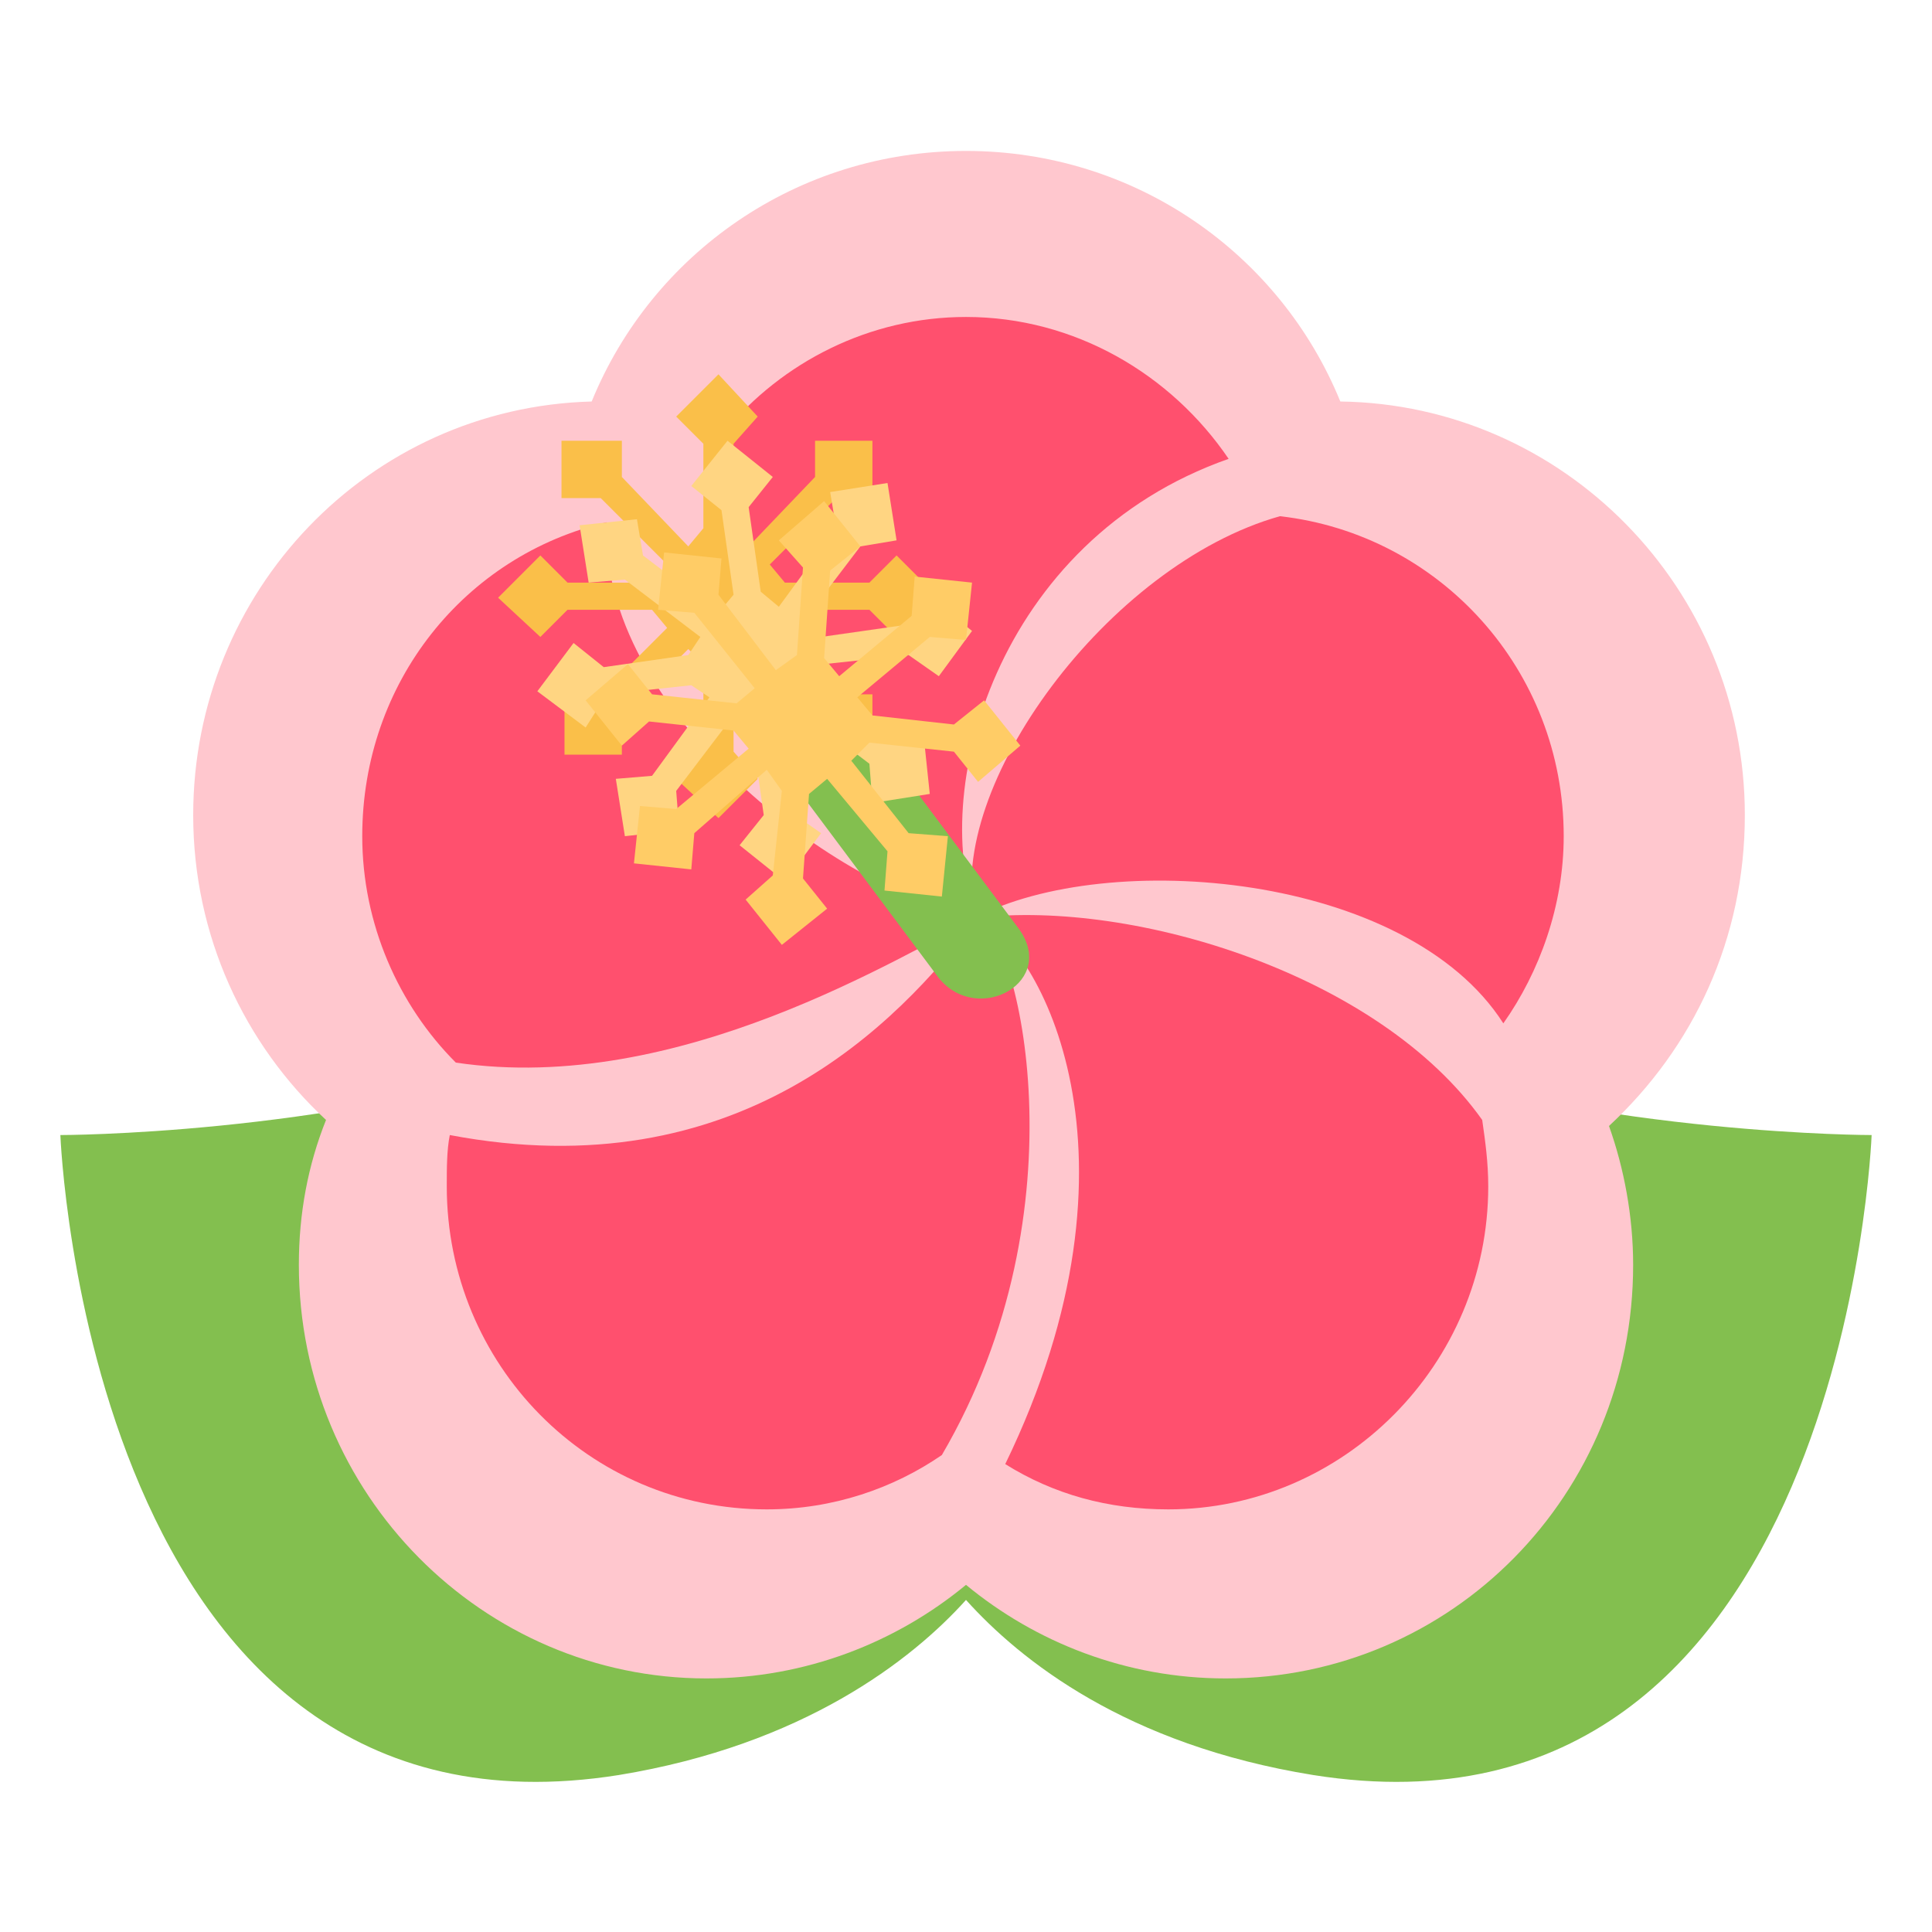 <?xml version="1.0" encoding="utf-8"?>
<!-- Uploaded to: SVG Repo, www.svgrepo.com, Generator: SVG Repo Mixer Tools -->
<svg width="800px" height="800px" viewBox="0 0 64 64" xmlns="http://www.w3.org/2000/svg" xmlns:xlink="http://www.w3.org/1999/xlink" aria-hidden="true" role="img" class="iconify iconify--emojione" preserveAspectRatio="xMidYMid meet">
<path d="M45.6 35.1c-6.6-2.2-20.7-2.2-27.3 0C10.7 37.6 2 37.6 2 37.6s.9 24 18.5 21.2c6.1-1 9.7-3.8 11.5-5.8c1.8 2 5.3 4.8 11.5 5.8C61.1 61.6 62 37.6 62 37.6s-8.7 0-16.4-2.5" fill="#83bf4f">
</path>
<path d="M57.8 27c0-7.5-6-13.6-13.4-13.7C42.4 8.4 37.6 5 32 5c-5.6 0-10.4 3.4-12.4 8.3c-7.4.2-13.2 6.3-13.2 13.7c0 4 1.7 7.6 4.4 10.1c-.6 1.5-.9 3.1-.9 4.8c0 7.6 6.1 13.7 13.5 13.7c3.3 0 6.3-1.2 8.6-3.1c2.3 1.9 5.3 3.1 8.6 3.1c7.5 0 13.5-6.1 13.5-13.7c0-1.6-.3-3.2-.8-4.6c2.8-2.6 4.5-6.2 4.5-10.3" fill="#ffc7ce">
</path>
<g fill="#ff506e">
<path d="M33.3 48.5c1.6 1 3.4 1.5 5.4 1.5c5.8 0 10.6-4.8 10.6-10.7c0-.8-.1-1.5-.2-2.2c-3.4-4.8-11.5-7.3-16.7-6.7c2 .9 5.9 7.8.9 18.1">
</path>
<path d="M14.9 37.6c-.1.5-.1 1.1-.1 1.7c0 5.9 4.7 10.7 10.6 10.7c2.2 0 4.2-.7 5.8-1.8c4.8-8.2 2.5-17.3 1.2-17.8c-2.7 3.6-8 9-17.5 7.2">
</path>
<path d="M40.7 15.2c-1.9-2.8-5.1-4.7-8.7-4.7c-3.2 0-6.1 1.5-8 3.8c-1.4 5 1.6 11.9 8.4 16.2c-1.7-4.2.6-12.6 8.3-15.3">
</path>
<path d="M42.4 17.1c-5.7 1.6-11.1 9-10.1 13.3c4.4-2.3 14.3-1.5 17.5 3.5c1.2-1.7 2-3.9 2-6.2c0-5.5-4.1-10-9.4-10.6">
</path>
<path d="M20.1 17.3c-4.7 1.1-8.1 5.3-8.1 10.4c0 2.9 1.2 5.6 3.1 7.5c7.4 1.1 14.8-3.6 17.3-4.8c-4.6-.8-12.6-6.9-12.3-13.1">
</path>
</g>
<path d="M31.1 32.4L24 22.9l2.6-1.7l7.1 9.5c1.4 1.8-1.3 3.3-2.6 1.7" fill="#83bf4f">
</path>
<path fill="#fabf49" d="M26 20.2h2.8l.9.9l1.4-1.3l-1.4-1.4l-.9.9H26l-.5-.6l2.2-2.2h1.2v-1.9H27v1.2l-2.2 2.3l-.5-.6v-2.8l.8-.9l-1.3-1.4l-1.4 1.4l.9.9v2.8l-.5.6l-2.2-2.3v-1.2h-2v1.9h1.3l2.2 2.2l-.5.6h-2.8l-.9-.9l-1.4 1.4l1.4 1.3l.9-.9h2.8l.5.6l-2.2 2.2h-1.2v2h1.9v-1.3l2.2-2.2l.5.5v2.9l-.9.9l1.4 1.3l1.3-1.3l-.8-.9V22l.5-.5l2.2 2.2V25h1.9v-2h-1.2l-2.2-2.2z">
</path>
<path fill="#ffd582" d="M27.3 22l2.8-.3l1 .7l1.1-1.5l-1.5-1.2l-.7 1l-2.8.4l-.6-.5l1.9-2.5l1.2-.2l-.3-1.9l-1.9.3l.2 1.2l-1.9 2.6l-.6-.5l-.4-2.8l.8-1l-1.5-1.2l-1.2 1.5l1 .8l.4 2.8l-.5.6l-2.5-1.9l-.2-1.2l-1.9.2l.3 1.9l1.2-.1l2.5 1.9l-.4.6l-2.8.4l-1-.8l-1.2 1.6l1.6 1.2l.7-1.1l2.8-.3l.6.4l-1.9 2.6l-1.2.1l.3 1.9l1.8-.2l-.1-1.3l1.9-2.5l.6.5l.4 2.8l-.8 1l1.5 1.2l1.2-1.6l-1-.7l-.4-2.8l.5-.7l2.5 1.9l.1 1.3l1.9-.3l-.2-1.9l-1.3.2l-2.5-1.9z">
</path>
<path fill="#fc6" d="M28.8 24.6l2.8.3l.8 1l1.4-1.2l-1.2-1.5l-1 .8l-2.7-.3l-.5-.6l2.4-2l1.2.1l.2-1.9l-1.9-.2l-.1 1.3l-2.4 2l-.5-.6l.2-2.9l1-.8l-1.2-1.5l-1.5 1.3l.8.9l-.2 2.9l-.7.5l-1.9-2.5l.1-1.2l-1.9-.2l-.2 1.9l1.2.1l2 2.5l-.6.5l-2.8-.3l-.8-1l-1.4 1.2l1.2 1.5l.9-.8l2.8.3l.5.6l-2.4 2l-1.2-.1l-.2 1.9l1.9.2l.1-1.2l2.4-2.1l.5.7l-.3 2.8l-.9.8l1.2 1.5l1.5-1.2l-.8-1l.2-2.8l.6-.5l2 2.4l-.1 1.3l1.9.2l.2-2l-1.3-.1l-1.9-2.4z">
</path>
</svg>